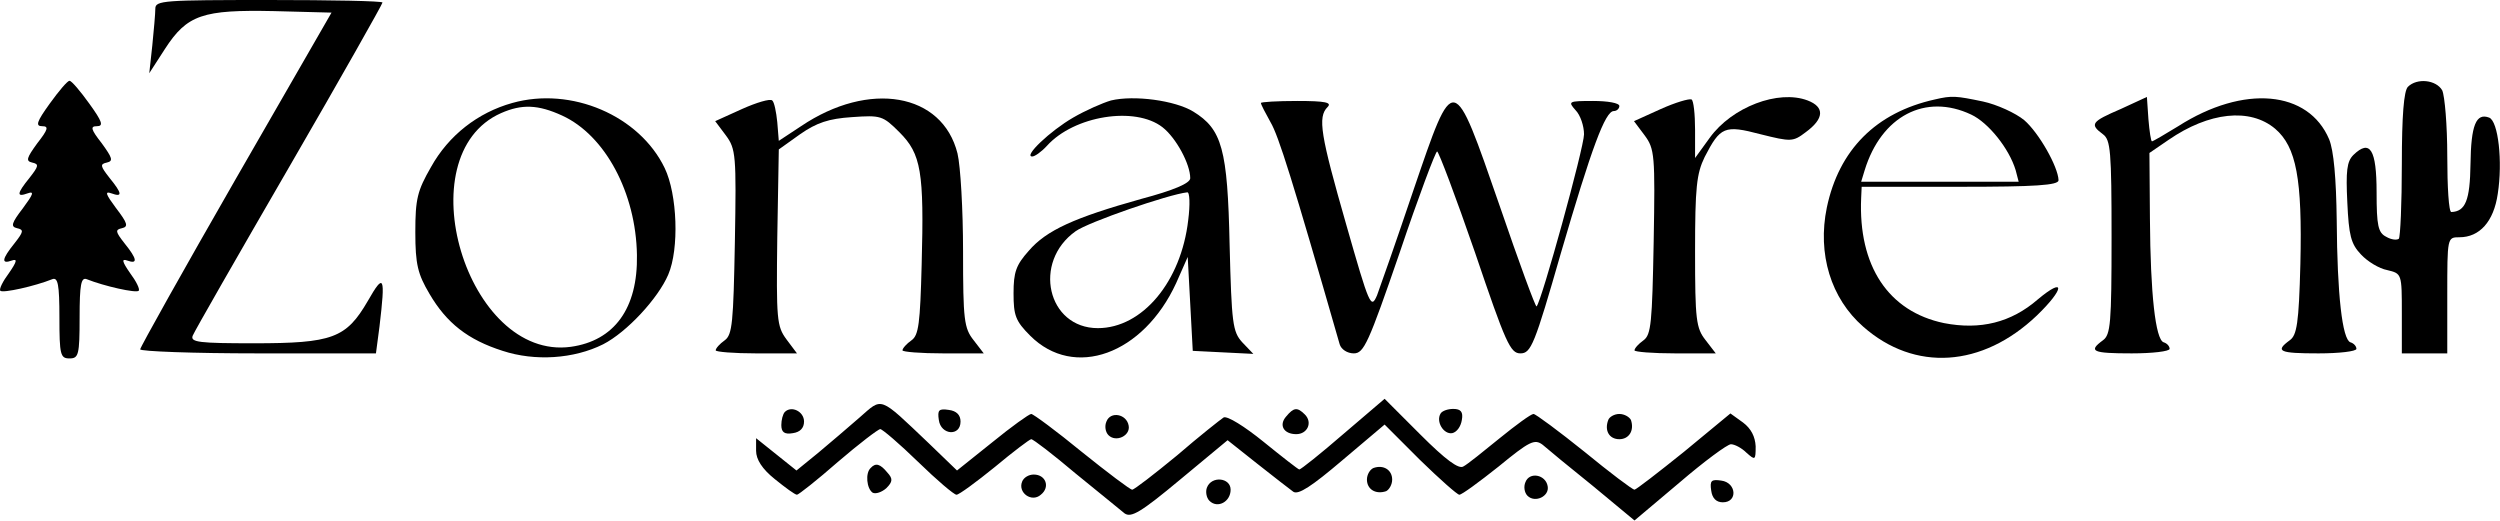 <svg preserveAspectRatio="xMidYMid meet" viewBox="0 0 495.213 103.118" height="103.118pt" width="495.213pt" xmlns="http://www.w3.org/2000/svg" version="1.0">
<g stroke="none" fill="#000000" transform="translate(-1.231,300) scale(0.1,-0.1)">
<path d="M320 2983 c0 -10 -3 -43 -6 -73 l-6 -55 31 48 c44 68 75 78 216 75
l114 -3 -190 -330 c-104 -181 -189 -333 -189 -337 0 -4 105 -8 234 -8 l233 0
7 53 c12 101 9 107 -23 51 -43 -74 -70 -84 -226 -84 -108 0 -126 2 -121 15 3
8 89 158 191 334 102 176 185 323 185 326 0 3 -101 5 -225 5 -208 0 -225 -1
-225 -17z"></path>
<path d="M111 2795 c-26 -36 -29 -45 -15 -45 13 0 12 -6 -10 -34 -21 -29 -23
-35 -10 -38 14 -3 13 -7 -5 -30 -26 -32 -26 -39 -4 -31 14 5 11 -2 -9 -29 -23
-30 -25 -37 -12 -40 14 -3 13 -7 -5 -30 -25 -31 -27 -42 -5 -34 11 4 10 -2 -6
-25 -12 -16 -20 -32 -17 -35 5 -5 68 9 103 23 11 4 14 -10 14 -76 0 -74 2 -81
20 -81 18 0 20 7 20 81 0 66 3 80 14 76 35 -14 98 -28 103 -23 3 3 -5 19 -17
35 -16 23 -17 29 -6 25 22 -8 20 3 -5 34 -18 23 -19 27 -5 30 13 3 11 10 -12
40 -20 27 -23 34 -9 29 22 -8 22 -1 -4 31 -18 23 -19 27 -5 30 13 3 11 9 -10
38 -22 28 -23 34 -10 34 14 0 11 9 -15 45 -18 25 -35 45 -39 45 -4 0 -21 -20
-39 -45z"></path>
<path d="M4782 2828 c-8 -8 -12 -57 -12 -153 0 -78 -3 -145 -6 -148 -4 -3 -15
-2 -25 4 -16 8 -19 22 -19 88 0 85 -13 106 -46 74 -13 -13 -15 -32 -12 -94 3
-65 7 -82 27 -103 13 -14 36 -28 52 -31 29 -7 29 -7 29 -86 l0 -79 45 0 45 0
0 115 c0 115 0 115 24 115 40 0 68 31 76 86 10 64 1 144 -17 151 -26 10 -36
-15 -37 -92 -1 -72 -10 -94 -38 -95 -5 0 -8 50 -8 111 0 61 -5 119 -10 130
-12 21 -50 25 -68 7z"></path>
<path d="M1027 2796 c-68 -19 -126 -64 -161 -127 -27 -47 -31 -63 -31 -129 0
-64 5 -83 28 -122 34 -58 76 -91 145 -113 64 -21 141 -16 199 13 47 24 109 91
129 138 22 51 18 159 -7 211 -50 104 -185 162 -302 129z m99 -25 c85 -39 146
-153 148 -276 2 -106 -45 -170 -131 -182 -206 -28 -328 379 -138 463 41 18 73
17 121 -5z"></path>
<path d="M1482 2784 l-53 -24 21 -28 c20 -27 21 -39 18 -211 -3 -160 -5 -184
-20 -195 -10 -7 -18 -16 -18 -20 0 -3 36 -6 80 -6 l81 0 -21 28 c-19 26 -20
39 -18 202 l3 174 42 30 c33 23 57 31 103 34 57 4 61 3 94 -30 43 -43 49 -78
44 -262 -3 -117 -6 -140 -20 -150 -10 -7 -18 -16 -18 -20 0 -3 36 -6 81 -6
l80 0 -20 26 c-19 24 -21 40 -21 176 0 82 -5 169 -11 194 -30 120 -175 145
-310 54 l-44 -29 -3 37 c-2 20 -6 40 -10 43 -4 4 -31 -4 -60 -17z"></path>
<path d="M2213 2801 c-17 -5 -51 -20 -75 -34 -45 -26 -99 -77 -81 -77 5 0 18
9 29 21 54 60 175 79 229 37 27 -21 55 -73 55 -101 0 -10 -33 -24 -97 -41
-132 -37 -188 -62 -223 -103 -25 -28 -30 -42 -30 -84 0 -44 4 -55 33 -84 87
-87 224 -37 289 104 l23 52 5 -93 5 -93 60 -3 60 -3 -22 23 c-19 21 -21 37
-25 193 -4 190 -15 229 -72 264 -36 22 -117 33 -163 22z m153 -237 c-14 -122
-91 -214 -179 -214 -100 0 -130 131 -44 192 25 18 184 73 221 77 5 1 6 -24 2
-55z"></path>
<path d="M3302 2784 l-53 -24 21 -28 c20 -27 21 -39 18 -211 -3 -160 -5 -184
-20 -195 -10 -7 -18 -16 -18 -20 0 -3 36 -6 81 -6 l80 0 -20 26 c-19 24 -21
40 -21 176 0 127 3 154 19 187 31 60 39 64 111 45 60 -15 64 -15 89 4 37 27
38 50 4 63 -58 22 -150 -13 -194 -74 l-29 -40 0 56 c0 31 -3 58 -7 60 -5 2
-32 -6 -61 -19z"></path>
<path d="M3845 2803 c-117 -26 -190 -100 -214 -214 -19 -92 8 -180 72 -236
102 -90 236 -81 344 22 55 53 57 78 2 32 -53 -46 -114 -61 -186 -47 -110 23
-170 113 -164 248 l1 22 195 0 c149 0 195 3 195 13 -1 27 -39 94 -68 119 -17
14 -54 31 -82 37 -53 11 -61 12 -95 4z m72 -30 c34 -16 75 -67 88 -110 l6 -23
-156 0 -156 0 7 23 c33 107 120 153 211 110z"></path>
<path d="M4213 2784 c-58 -25 -62 -30 -35 -50 15 -11 17 -33 17 -204 0 -171
-2 -193 -17 -204 -30 -22 -21 -26 57 -26 41 0 75 4 75 9 0 5 -5 11 -12 13 -16
6 -26 95 -27 244 l-1 131 38 26 c80 55 161 64 211 22 42 -36 54 -99 50 -268
-3 -118 -7 -141 -21 -151 -30 -22 -21 -26 57 -26 41 0 75 4 75 9 0 5 -5 11
-12 13 -16 6 -26 94 -27 241 -1 84 -6 139 -15 161 -41 97 -169 109 -299 26
-26 -16 -50 -30 -52 -30 -2 0 -5 20 -7 44 l-3 44 -52 -24z"></path>
<path d="M2510 2796 c0 -3 9 -20 19 -38 16 -27 43 -113 137 -440 3 -10 15 -18
28 -18 20 0 29 20 91 200 37 110 71 200 74 200 3 0 37 -90 75 -200 61 -180 70
-200 90 -200 21 0 28 17 80 198 61 209 88 282 105 282 6 0 11 5 11 10 0 6 -23
10 -52 10 -49 0 -50 -1 -35 -18 10 -10 17 -32 17 -48 0 -26 -84 -331 -94 -341
-2 -2 -35 88 -73 199 -93 268 -90 268 -171 31 -33 -98 -66 -192 -72 -208 -12
-28 -15 -21 -61 140 -51 178 -57 213 -37 233 9 9 -4 12 -60 12 -40 0 -72 -2
-72 -4z"></path>
<path d="M1715 2173 c-22 -19 -59 -51 -82 -70 l-43 -35 -40 32 -40 32 0 -25
c0 -17 12 -36 37 -56 21 -17 40 -31 44 -31 3 0 40 29 81 65 42 36 80 65 84 65
4 0 38 -29 75 -65 37 -36 71 -65 76 -65 5 0 39 25 76 55 36 30 69 55 72 55 4
0 43 -30 88 -68 45 -37 89 -72 97 -79 13 -9 32 2 110 67 l94 78 58 -46 c33
-26 65 -51 72 -56 10 -7 37 11 97 62 l84 71 70 -70 c39 -38 74 -69 78 -69 5 0
39 25 78 56 61 50 71 55 87 43 9 -8 54 -45 100 -82 l82 -68 89 75 c49 42 95
76 102 76 7 0 21 -7 31 -17 17 -15 18 -15 18 13 -1 19 -9 35 -25 47 l-25 18
-92 -76 c-51 -41 -95 -75 -98 -75 -4 0 -49 34 -99 75 -51 41 -97 75 -101 75
-5 0 -35 -22 -67 -48 -32 -26 -64 -52 -72 -56 -9 -6 -35 13 -85 63 l-71 71
-82 -70 c-45 -39 -84 -70 -87 -70 -2 0 -34 25 -71 55 -37 30 -72 52 -79 48 -6
-4 -48 -37 -92 -75 -45 -37 -85 -68 -89 -68 -4 0 -49 34 -100 75 -50 41 -96
75 -100 75 -4 0 -39 -25 -77 -56 l-70 -56 -56 54 c-100 95 -91 91 -137 51z"></path>
<path d="M1567 2184 c-4 -4 -7 -16 -7 -26 0 -14 6 -19 23 -16 14 2 22 10 22
23 0 20 -25 32 -38 19z"></path>
<path d="M1872 2168 c4 -30 43 -33 43 -3 0 13 -8 21 -23 23 -20 3 -23 0 -20
-20z"></path>
<path d="M2560 2175 c-15 -17 -5 -35 20 -35 22 0 33 23 17 39 -15 15 -22 14
-37 -4z"></path>
<path d="M2866 2181 c-10 -16 6 -42 23 -39 9 2 17 13 19 26 3 16 -2 22 -17 22
-11 0 -22 -4 -25 -9z"></path>
<path d="M2204 2165 c-4 -9 -2 -21 4 -27 15 -15 44 -1 40 19 -4 23 -36 29 -44
8z"></path>
<path d="M3198 2168 c-8 -21 2 -38 22 -38 19 0 30 17 23 38 -3 6 -13 12 -23
12 -10 0 -20 -6 -22 -12z"></path>
<path d="M1737 2073 c-11 -10 -8 -41 4 -49 6 -3 18 1 27 9 13 13 13 19 2 31
-14 17 -23 20 -33 9z"></path>
<path d="M2733 2073 c-7 -3 -13 -13 -13 -23 0 -19 17 -30 38 -23 6 3 12 13 12
23 0 19 -17 30 -37 23z"></path>
<path d="M2037 2046 c-9 -22 19 -42 37 -26 19 15 10 40 -14 40 -10 0 -20 -6
-23 -14z"></path>
<path d="M3034 2045 c-4 -9 -2 -21 4 -27 15 -15 44 -1 40 19 -4 23 -36 29 -44
8z"></path>
<path d="M2403 2034 c-3 -8 -1 -20 5 -26 16 -16 42 -2 42 22 0 24 -38 28 -47
4z"></path>
<path d="M3402 2028 c2 -15 10 -23 23 -23 30 0 27 39 -3 43 -20 3 -23 0 -20
-20z"></path>
</g>
</svg>
